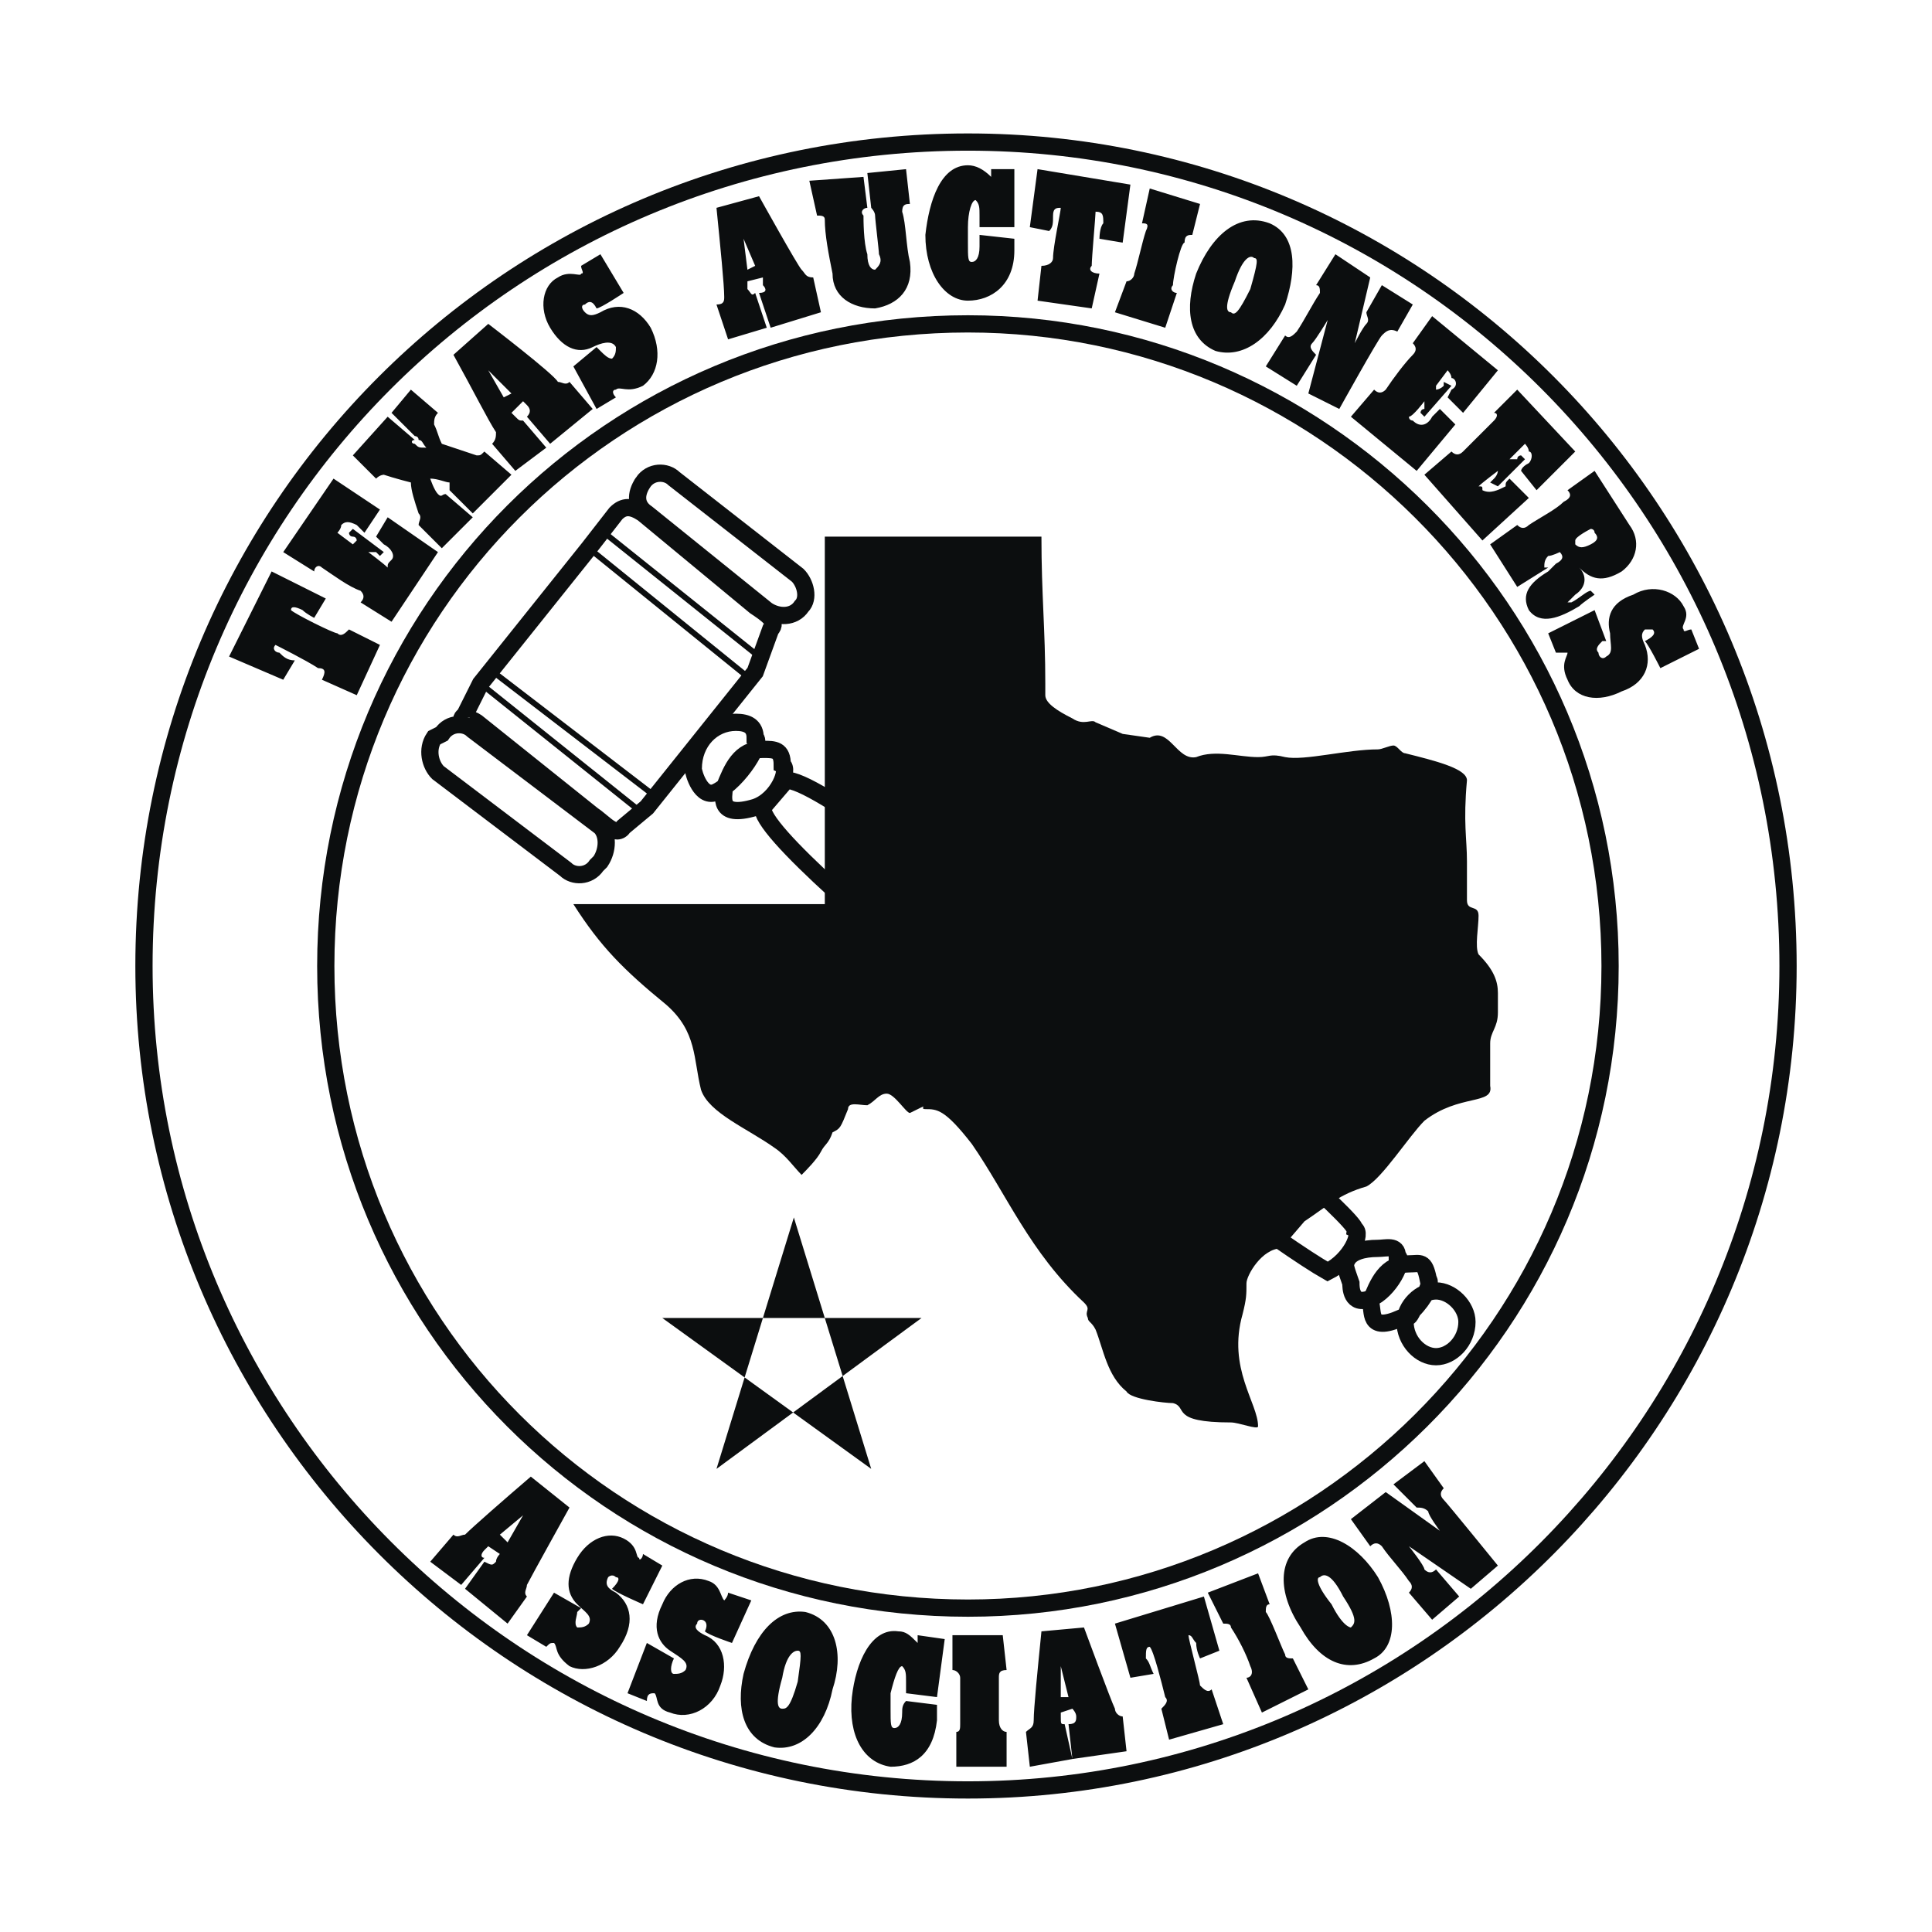 <svg xmlns="http://www.w3.org/2000/svg" width="2500" height="2500" viewBox="0 0 192.756 192.756"><path fill-rule="evenodd" clip-rule="evenodd" fill="#fff" d="M0 0h192.756v192.756H0V0z"/><path d="M14.364 96.378c0-45.541 36.665-82.205 82.207-82.205 45.156 0 81.822 36.664 81.822 82.205 0 45.155-36.666 82.204-81.822 82.204-45.542 0-82.207-37.049-82.207-82.204z" fill="none" stroke="#0c0e0f" stroke-width="1.72" stroke-miterlimit="2.613"/><path d="M138.254 148.865l-3.475 2.701 1.93 2.703c.387-.387.771-.387 1.158 0 .771 1.156 1.93 2.314 2.701 3.473.387.387.387.771 0 1.158l2.316 2.701 2.701-2.316-2.314-2.701c-.387.387-.773.387-1.158 0 0-.385-1.545-2.314-1.545-2.314l6.176 4.244 2.701-2.314s-5.018-6.176-5.402-6.562c-.387-.385-.387-.771 0-1.156l-1.93-2.703-3.088 2.316 2.314 2.316c.387 0 .773 0 1.158.385 0 .387 1.158 1.93 1.158 1.93l-5.401-3.861zM30.188 60.872c.386.386 1.158.772 1.158.772l1.158-1.93-5.404-2.702-4.245 8.491 5.403 2.315 1.158-1.93c-.772 0-1.158-.386-1.543-.772-.386 0-.772-.386-.386-.772 0 0 3.087 1.544 4.246 2.315.771 0 .771.386.386 1.158l3.474 1.544 2.315-5.018-3.088-1.544c-.386.386-.771.772-1.157.386-.386 0-4.246-1.93-4.632-2.315-.001-.384.385-.384 1.157.002zM38.679 51.609l-1.158 1.93.771.772c.772.386 1.158 1.158.772 1.543-.386.386-.386.386-.386.772-.386-.386-1.93-1.544-1.93-1.544h.772l.386.386.386-.386-3.087-2.315-.386.386s0 .386.386.386.386.386.386.386l-.386.386-1.543-1.158s.386-.386.386-.771c.386-.386.771-.386 1.544 0l.772.771 1.543-2.315-4.631-3.087-5.017 7.333 3.087 1.93c0-.386.386-.771.772-.386 1.158.772 2.701 1.93 3.859 2.315.386.386.386.772 0 1.158l3.087 1.93 4.632-6.947-5.017-3.475zM38.292 47.364c1.158.386 2.702.772 2.702.772 0 .772.386 1.93.771 3.087.386.386 0 .772 0 1.158l2.316 2.315 3.087-3.087-2.701-2.315c-.386 0-.386.386-.772 0s-.772-1.544-.772-1.544c.772 0 1.544.386 1.93.386v.772l2.315 2.315 3.859-3.859-2.701-2.315c-.386.386-.386.386-.772.386l-3.473-1.158c-.386-.772-.386-1.158-.772-1.929 0-.386 0-.772.386-1.158l-2.702-2.315-1.93 2.315 2.316 2.315s.386 0 .386.386c.386 0 .386.386.772.772-.772 0-.772 0-1.158-.386-.386 0-.386-.386 0-.386l-2.702-2.315-3.474 3.859 2.316 2.316c.388-.387.773-.387.773-.387zM51.029 41.189l1.158-1.158.386.386c.386.386.386.772 0 1.158l2.315 2.701 4.246-3.473-2.315-2.702c-.386.386-.772 0-1.158 0-.386-.772-6.947-5.789-6.947-5.789L45.24 35.4c1.93 3.474 3.474 6.561 4.246 7.719 0 .386 0 .772-.386 1.158l2.316 2.702 3.087-2.315-2.315-2.702c-.386 0-.386 0-.772-.386l-.387-.387zm0-1.93l-.771.386-1.544-2.701 2.315 2.315zM59.134 34.628c.772-.386 1.93-.772 2.316 0 0 .386 0 .771-.386 1.157-.386 0-.772-.386-1.158-.771l-.386-.386-2.315 1.929 2.315 4.246 1.93-1.158c-.386-.386-.386-.771 0-.771.386-.386 1.158.386 2.701-.386 1.544-1.158 1.93-3.474.772-5.79-1.158-1.929-3.088-2.701-5.018-1.543-.772.386-1.158.386-1.544 0-.386-.386-.386-.772 0-.772.386-.386.772-.386 1.158.386.386 0 2.702-1.544 2.702-1.544l-2.316-3.859-1.93 1.158c0 .386.386.772 0 .772 0 .386-1.158-.386-2.316.386-1.543.772-1.929 3.088-.772 5.017 1.159 1.929 2.703 2.701 4.247 1.929zM74.572 28.067l1.544-.386v.772c.386.386.386.772-.386.772l1.158 3.473 5.017-1.543-.771-3.474c-.772 0-.772-.386-1.158-.771-.386-.386-4.246-7.333-4.246-7.333l-4.246 1.158c.386 3.859.772 7.719.772 8.876 0 .386 0 .772-.772.772l1.158 3.474 3.859-1.158-1.158-3.473c-.386.386-.386 0-.772-.386l.001-.773zm.772-1.544l-.772.386-.386-3.088 1.158 2.702zM87.694 25.366c.386.772 0 1.158-.386 1.544-.386 0-.772-.386-.772-1.544-.386-1.158-.386-3.474-.386-3.859-.386-.386 0-.772.386-.772l-.386-3.087-5.403.386.772 3.474c.386 0 .771 0 .771.386 0 1.544.386 3.474.772 5.403 0 2.315 1.93 3.474 4.246 3.474 2.316-.386 3.859-1.93 3.474-4.631-.386-1.544-.386-3.859-.772-5.018 0-.772.386-.772.772-.772l-.386-3.473-3.86.386.386 3.474s.386.386.386.772c0 .383.386 3.47.386 3.857zM96.571 29.997c2.316 0 4.632-1.544 4.632-5.018v-1.158l-3.475-.386v1.158c0 1.158-.387 1.544-.772 1.544-.386 0-.386-.386-.386-1.93v-1.543c0-1.544.386-2.702.771-2.702.387.386.387.772.387 1.544v1.158h3.475v-5.789h-2.316v.772c-.771-.772-1.545-1.158-2.316-1.158-2.701 0-3.859 3.474-4.246 6.947 0 3.859 1.93 6.561 4.246 6.561zM110.078 22.278c-.385.386-.385 1.543-.385 1.543l2.316.386.771-5.789-9.264-1.544-.771 5.789 1.93.386c.387-.386.387-.772.387-1.544s.385-.772.771-.772c0 .386-.771 3.859-.771 5.017 0 .386-.387.772-1.158.772l-.387 3.474 5.404.772.771-3.474c-.771 0-1.158-.386-.771-.772 0-.772.385-5.017.385-5.403.772.001.772.387.772 1.159zM118.184 24.208c0-.771.387-.771.771-.771l.773-3.088-5.018-1.543-.773 3.474c.387 0 .773 0 .387.772-.387 1.157-.771 3.087-1.158 4.245 0 .386-.385.771-.771.771l-1.158 3.088 5.018 1.543 1.158-3.473c-.387 0-.771-.386-.387-.772-.001-.773.773-4.246 1.158-4.246zM121.271 35.014c2.701.771 5.402-1.158 6.947-4.631 1.158-3.473 1.158-6.947-1.545-8.104-3.086-1.158-5.789 1.158-7.332 5.017-1.157 3.473-.771 6.56 1.93 7.718zm3.86-9.263c.387 0 .387.386-.387 3.087-1.156 2.316-1.543 2.702-1.93 2.316-.385 0-.771-.386.387-3.088.772-2.315 1.543-2.7 1.93-2.315zM136.709 27.681l-3.473-2.315-1.93 3.087c.385 0 .385.386.385.772-.771 1.158-1.543 2.701-2.314 3.859-.387.386-.771.772-1.158.386l-1.93 3.087 3.088 1.93 1.93-3.088c-.387-.386-.773-.771-.387-1.158.387-.386 1.545-2.316 1.545-2.316l-1.932 7.333 3.088 1.544s3.859-6.947 4.246-7.333c.387-.386.771-.772 1.545-.386l1.543-2.702-3.088-1.93-1.543 2.702c0 .386.385.771 0 1.158-.387.386-1.158 1.93-1.158 1.93l1.543-6.56zM145.201 42.347l-1.545-1.544-.771.772c-.387.772-1.158 1.158-1.93.386 0 0-.387 0-.387-.386.387 0 1.545-1.544 1.545-1.544v.772c-.387 0-.387.386-.387.386l.387.386 2.701-3.087-.771-.386v.386c-.387.386-.771.386-.771.386v-.386l1.156-1.544s.387.386.387.772c.387 0 .771.772 0 1.158l-.387.771 1.545 1.544 3.473-4.245-6.561-5.403-1.93 2.702c.385.386.385.772 0 1.158-.771.772-1.93 2.316-2.701 3.474-.387.386-.773.386-1.158 0l-2.316 2.702 6.561 5.403 3.86-4.633zM152.533 49.68l-1.93-1.93c-.387.386-.387.386-.387.772-.771.386-1.543.772-2.314.386 0-.386 0-.386-.387-.386.387-.386 1.93-1.544 1.93-1.544s0 .386-.385.772l-.387.386.771.386 2.703-2.702-.387-.386s-.387 0-.387.386h-.772l1.545-1.544s.385.386.385.772c.387 0 .387.772 0 1.158-.771.386-.771.771-.771.771l1.543 1.93 3.859-3.859-5.789-6.175-2.314 2.315c.385 0 .385.386 0 .772l-3.088 3.087c-.387.386-.771.386-1.158 0l-2.701 2.315 5.789 6.562 4.632-4.244zM155.234 56.241l-.771.771c-1.93 1.158-2.701 2.316-1.93 3.86 1.158 1.543 3.088.772 5.018-.386.387-.386 1.543-1.158 1.543-1.158l-.385-.386c-.387 0-1.158.772-1.93 1.158h-.387l.387-.386.385-.386c1.158-.772 1.158-1.93.387-2.702 1.158 1.158 2.316 1.544 4.246.386 1.543-1.158 1.93-3.087.771-4.631l-3.475-5.403-2.701 1.93c.387.386.387.772-.387 1.158-.771.771-2.314 1.543-3.473 2.315-.385.386-.771.386-1.158 0l-2.701 1.93 2.701 4.245 3.088-1.93h-.387c0-.386 0-.772.387-1.158.387 0 1.158-.386 1.158-.386.386.387.386.772-.386 1.159zm3.86-3.088c.387.386.387.772-.385 1.158s-1.158.386-1.545 0v-.386c0-.386 1.545-1.158 1.545-1.158s.385 0 .385.386zM160.639 63.188c0 1.158.385 1.93-.387 2.316-.385.386-.771 0-.771-.386-.387-.386 0-.772.387-1.158h.385l-1.158-3.087-4.631 2.315.771 1.93h1.158c0 .386-.771 1.158 0 2.702.771 1.93 3.088 2.315 5.404 1.158 2.314-.772 3.086-2.702 2.314-4.631-.385-.772-.385-1.158 0-1.544h.771c.387.386 0 .772-.771 1.158.387.386 1.545 2.701 1.545 2.701l3.859-1.93-.771-1.93c-.387 0-.773.386-.773 0-.385-.386.773-1.157 0-2.315-.771-1.544-3.088-2.315-5.018-1.158-2.314.771-2.701 2.315-2.314 3.859zM48.713 154.27l1.158.771s-.386.385-.386.771c-.386.387-.386.387-1.158 0l-1.93 2.701 4.245 3.475 1.93-2.703c-.386-.385 0-.771 0-1.156.386-.773 4.246-7.719 4.246-7.719l-3.859-3.088c-2.702 2.314-5.79 5.018-6.561 5.789-.386 0-.772.385-1.158 0l-2.315 2.701 3.087 2.316 2.316-2.703c-.386 0-.386-.385 0-.771l.385-.384zm1.93-.387l-.772-.771 2.316-1.93-1.544 2.701zM57.59 160.059c.771.771 1.543 1.156 1.158 1.93-.386.385-.772.385-1.158.385-.386-.385 0-1.158 0-1.543l.386-.387-2.702-1.543-2.702 4.244 1.93 1.158c.386-.385.386-.385.772-.385.386.385 0 1.156 1.544 2.314 1.543.771 3.859 0 5.017-1.93 1.544-2.314 1.158-4.244-.386-5.402-.772-.387-1.158-.771-.772-1.545 0 0 .386-.385.772 0 .386 0 .386.387-.386 1.158.386.387 3.087 1.545 3.087 1.545l1.93-3.859-1.93-1.158c0 .385-.386.771-.386.385-.386 0 0-1.156-1.543-1.93-1.544-.771-3.474 0-4.631 1.93-1.158 1.929-1.158 3.474 0 4.633zM66.853 164.689c1.158.771 1.93 1.158 1.544 1.93-.386.385-.772.385-1.158.385s-.386-.771 0-1.543l-2.702-1.543-1.93 5.016 1.93.773c0-.773.386-.773.772-.773.386.387 0 1.545 1.544 1.93 1.93.773 4.245-.385 5.017-2.701.772-1.93.386-4.244-1.543-5.018-.772-.385-1.158-.771-.772-1.156 0-.387.386-.387.386-.387.386 0 .772.387.386 1.158.386.385 2.702 1.158 2.702 1.158l1.929-4.246-2.315-.771c0 .385-.386.771-.386.771-.386-.387-.386-1.543-1.544-1.93-1.93-.771-3.859.387-4.631 2.316-1.159 2.315-.387 3.86.771 4.631zM77.273 174.338c2.702.385 5.017-1.93 5.789-5.789 1.158-3.475.386-6.947-2.702-7.719-2.701-.387-5.017 1.93-6.175 6.174-.771 3.475.001 6.562 3.088 7.334zm2.316-9.649c.386 0 .386.385 0 3.088-.772 2.701-1.158 2.701-1.544 2.701s-.772-.387 0-3.088c.386-2.316 1.158-2.701 1.544-2.701zM88.852 176.268c2.315 0 4.245-1.158 4.631-4.631v-1.545l-3.087-.385c-.386.385-.386.771-.386 1.156 0 1.158-.386 1.545-.772 1.545s-.386-.387-.386-1.93v-1.545c.386-1.543.772-2.701 1.158-2.701.386.387.386.771.386 1.545v1.156l3.087.387.772-5.789-2.702-.387v.773c-.771-.773-1.157-1.158-1.929-1.158-2.702-.387-4.246 3.088-4.631 6.561-.387 3.86 1.157 6.561 3.859 6.948zM99.658 167.391c0-.387 0-.771.771-.771l-.385-3.475h-5.018v3.475c.386 0 .772.385.772.771v4.631c0 .387 0 .771-.386.771v3.475h5.017v-3.475c-.385 0-.771-.385-.771-1.156v-4.246zM105.834 170.863l1.158-.385s.385.385.385.771 0 .771-.771.771l.387 3.475 5.402-.773-.385-3.473c-.387 0-.773-.387-.773-.771-.385-.771-3.088-8.105-3.088-8.105l-4.244.387c-.387 3.859-.771 7.719-.771 8.877 0 .771-.387.771-.773 1.156l.387 3.475 4.246-.771-.773-3.475c-.385 0-.385 0-.385-.771v-.388h-.002zm.771-1.543h-.771v-3.088l.771 3.088zM119.342 163.918c0 .771.387 1.543.387 1.543l1.93-.771-1.545-5.404-8.877 2.703 1.545 5.402 2.314-.387c-.385-.771-.385-1.156-.771-1.543 0-.771 0-1.158.387-1.158.385.387 1.158 3.475 1.543 5.018.387.387 0 .771-.385 1.158l.771 3.088 5.402-1.545-1.158-3.473c-.385.385-.771 0-1.156-.387 0-.385-1.158-4.631-1.158-5.018.384.001.384.387.771.774zM126.289 160.83c0-.387 0-.771.385-.771l-1.156-3.088-5.018 1.93 1.543 3.088c.387 0 .771 0 .771.385.773 1.158 1.545 2.701 1.93 3.859.387.771 0 1.158-.385 1.158l1.543 3.473 4.631-2.314-1.543-3.088c-.385 0-.771 0-.771-.387-.387-.772-1.545-3.86-1.93-4.245zM137.096 165.461c2.316-1.158 2.316-4.631.385-8.105-1.93-3.086-5.016-5.016-7.332-3.473-2.701 1.543-2.701 5.018-.387 8.49 1.929 3.475 4.633 4.631 7.334 3.088zm-5.405-8.106c.387-.385 1.158-.385 2.316 1.93 1.543 2.316 1.158 2.703.771 3.088 0 0-.771 0-1.93-2.314-1.541-1.93-1.541-2.704-1.157-2.704z" fill-rule="evenodd" clip-rule="evenodd" fill="#0c0e0f"/><path d="M32.503 96.378c0-35.506 28.561-64.065 64.067-64.065 35.121 0 64.068 28.56 64.068 64.065 0 35.507-28.947 64.065-64.068 64.065-35.506 0-64.067-28.558-64.067-64.065zm31.648-48.242c.772-1.158 2.316-1.158 3.088-.386l12.351 9.648c.771.772 1.158 2.315.386 3.087-.772 1.158-2.315 1.158-3.474.386l-11.964-9.649c-1.159-.77-1.159-1.928-.387-3.086zM43.31 73.608l.772-.386c.772-1.158 2.316-1.158 3.087-.386l12.736 9.648c.772.772.772 2.316 0 3.473l-.386.386c-.772 1.158-2.315 1.158-3.088.386l-12.736-9.648c-.771-.772-1.157-2.315-.385-3.473zm3.088-2.316l1.544-3.087 10.806-13.508 2.702-3.474c.772-.771 1.544-.771 2.701 0l11.193 9.263c1.158.772 2.316 1.544 1.544 2.315l-1.544 4.246-10.807 13.508-2.315 1.93c-.772 1.158-1.93-.386-3.088-1.158l-11.579-9.263c-1.157-.772-1.93 0-1.157-.772z" fill="none" stroke="#0c0e0f" stroke-width="1.72" stroke-miterlimit="2.613"/><path d="M60.292 53.153L75.73 65.504M58.748 54.697l16.209 13.122m-26.244-1.158l16.596 12.736M47.942 68.205l15.438 12.35" fill="none" stroke="#0c0e0f" stroke-width=".573" stroke-miterlimit="2.613"/><path d="M69.168 76.695c0-2.702 1.93-4.631 4.246-4.631 1.158 0 1.93.386 1.93 1.544.772.386-1.543 4.245-3.86 5.403-1.544.772-2.316-1.929-2.316-2.316zm3.088 1.93c.772-1.93 1.544-3.859 3.859-3.859 1.158 0 1.93 0 1.93 1.543.772.386-.386 3.474-2.702 4.246-3.859 1.157-3.087-1.158-3.087-1.93zm3.86 1.93l2.315-2.702c5.403-.386 56.735 42.838 56.735 44.768.771.387-.387 3.088-2.701 4.246-8.877-5.017-57.121-42.067-56.349-46.312zm58.663 47.47c-.385-1.158-.771-1.93-.385-2.316.385-.771 1.543-1.158 3.086-1.158.773 0 1.932-.385 1.932.773.771.385-.773 3.473-2.703 4.244s-1.93-1.158-1.93-1.543z" fill="none" stroke="#0c0e0f" stroke-width="1.72" stroke-miterlimit="2.613"/><path d="M114.711 73.608l-2.701-.386-2.703-1.158c-.385-.386-1.158.386-2.314-.386-1.545-.772-2.703-1.544-2.703-2.315v-1.158c0-5.403-.385-8.876-.385-14.666H82.291v36.664H57.205c2.701 4.245 5.017 6.561 9.262 10.035 3.088 2.701 2.702 5.402 3.474 8.49.772 2.314 4.631 3.859 7.333 5.789 1.158.771 1.93 1.93 2.702 2.701.386-.387 1.544-1.543 1.93-2.316.386-.771.772-.771 1.158-1.93.772-.385.772-.385 1.544-2.314 0-.771 1.158-.387 1.93-.387.772-.385 1.158-1.158 1.93-1.158s1.93 1.93 2.316 1.93c2.315-1.156.771-.385 1.543-.385 1.158 0 1.93 0 4.631 3.473 3.473 5.018 5.79 10.807 11.192 15.824.773.771 0 .771.387 1.543 0 .387.387.387.771 1.158.771 1.93 1.158 4.631 3.088 6.176.387.771 3.859 1.156 4.631 1.156 1.545.387-.385 1.93 5.789 1.93.773 0 2.703.773 2.703.387 0-2.316-3.088-5.789-1.545-11.191.387-1.545.387-1.93.387-3.088 0-.771 1.543-3.475 3.473-3.475l2.316-2.701c2.316-1.543 3.473-2.701 6.176-3.473 1.543-.771 4.244-5.018 5.789-6.561 3.473-2.703 6.947-1.545 6.561-3.475v-4.244c0-1.158.771-1.545.771-3.088v-1.93c0-1.158-.385-2.316-1.93-3.86-.385-.772 0-2.702 0-3.859s-1.158-.386-1.158-1.544v-3.859c0-2.315-.385-3.859 0-8.104 0-1.158-3.086-1.93-6.174-2.702-.387 0-.771-.772-1.158-.772s-1.158.386-1.545.386c-3.086 0-7.332 1.158-9.262.772-1.545-.386-1.545 0-2.701 0-1.93 0-4.246-.772-6.176 0-1.931.386-2.702-3.087-4.632-1.929z" fill-rule="evenodd" clip-rule="evenodd" fill="#0c0e0f"/><path d="M140.184 131.885c0-1.545 1.543-3.088 3.088-3.088 1.543 0 3.086 1.543 3.086 3.088 0 1.93-1.543 3.473-3.086 3.473-1.545-.001-3.088-1.544-3.088-3.473zm-3.475-1.93c.771-1.93 1.545-3.859 3.859-3.859 1.158 0 1.545-.387 1.93 1.543.387.387-.385 1.93-1.543 3.088-.387.771-.387.771-1.158.771-3.473 1.545-2.701-.771-3.088-1.543z" fill="none" stroke="#0c0e0f" stroke-width="1.72" stroke-miterlimit="2.613"/><path fill-rule="evenodd" clip-rule="evenodd" fill="#0c0e0f" d="M71.484 146.551l7.719-25.086 7.719 25.086-20.841-15.053h25.858l-20.455 15.053z"/></svg>